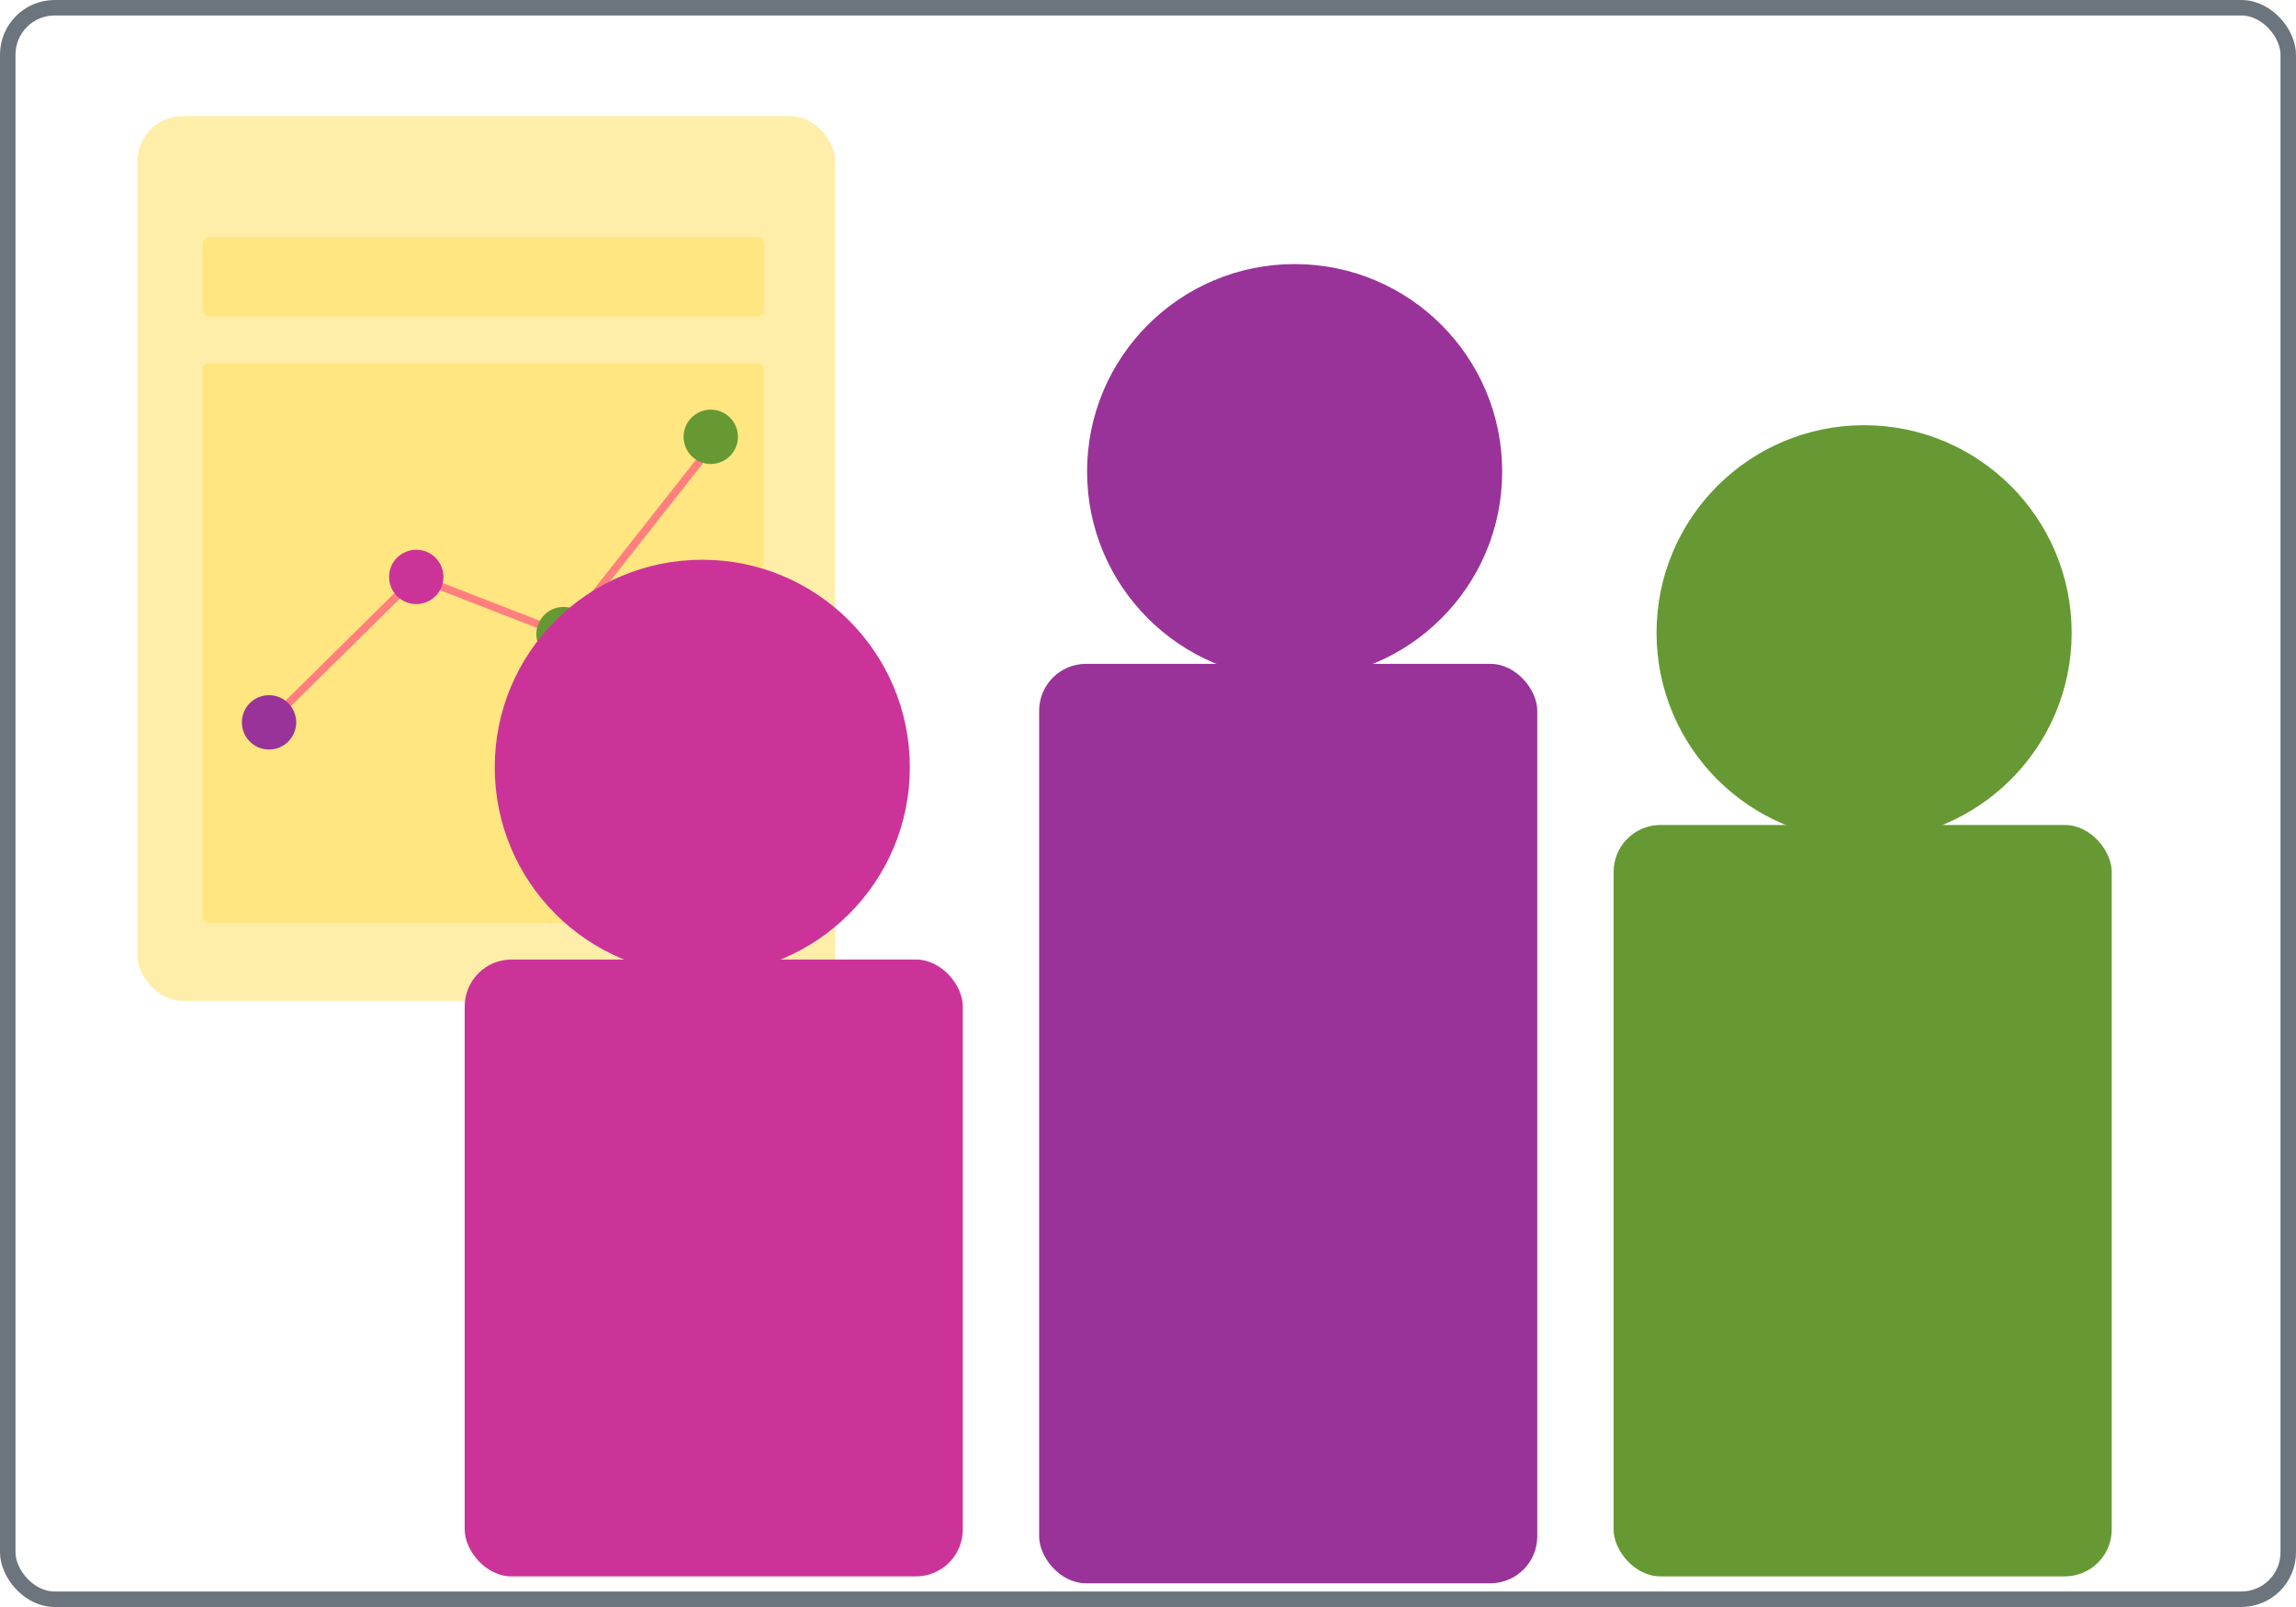 <?xml version="1.0" encoding="UTF-8" standalone="no"?>
<svg
   width="300"
   height="210"
   viewBox="0 0 300 210"
   version="1.1"
   id="svg685"
   xml:space="preserve"
   xmlns="http://www.w3.org/2000/svg"
   xmlns:svg="http://www.w3.org/2000/svg"
   xmlns:rdf="http://www.w3.org/1999/02/22-rdf-syntax-ns#"
   xmlns:cc="http://creativecommons.org/ns#"
   xmlns:dc="http://purl.org/dc/elements/1.1/"><title
     id="title1">sebaTEC Project Pulse Visualisation</title><defs
     id="defs1"><filter
       style="color-interpolation-filters:sRGB"
       id="filter10"
       x="-0.079"
       y="-0.062"
       width="1.213"
       height="1.168"><feFlood
         result="flood"
         in="SourceGraphic"
         flood-opacity="0.498"
         flood-color="rgb(0,0,0)"
         id="feFlood9" /><feGaussianBlur
         result="blur"
         in="SourceGraphic"
         stdDeviation="3"
         id="feGaussianBlur9" /><feOffset
         result="offset"
         in="blur"
         dx="5"
         dy="5"
         id="feOffset9" /><feComposite
         result="comp1"
         operator="in"
         in="flood"
         in2="offset"
         id="feComposite9" /><feComposite
         result="comp2"
         operator="over"
         in="SourceGraphic"
         in2="comp1"
         id="feComposite10" /></filter><filter
       style="color-interpolation-filters:sRGB"
       id="filter109"
       x="-0.221"
       y="-0.108"
       width="1.442"
       height="1.217"><feGaussianBlur
         in="SourceGraphic"
         stdDeviation="6"
         result="blur"
         id="feGaussianBlur108" /><feDiffuseLighting
         diffuseConstant="1"
         surfaceScale="10"
         lighting-color="#8e8e8e"
         result="diffuse"
         id="feDiffuseLighting108"><feDistantLight
           elevation="50"
           azimuth="180"
           id="feDistantLight108" /></feDiffuseLighting><feComposite
         in="diffuse"
         in2="diffuse"
         operator="arithmetic"
         k1="1"
         result="composite1"
         id="feComposite108"
         k2="0"
         k3="0"
         k4="0" /><feComposite
         in="composite1"
         in2="SourceGraphic"
         k1="1"
         operator="arithmetic"
         k3="1"
         result="composite2"
         id="feComposite109"
         k2="0"
         k4="0" /></filter></defs><g
     id="layer1"
     transform="translate(-381.399,45.695)" /><g
     id="layer4"
     transform="translate(-310)"><g
       id="g4-9"
       style="display:inline;filter:url(#filter10)"
       transform="translate(311.999,-268.346)"><rect
         style="display:inline;fill:#ffeeaa;fill-opacity:1;fill-rule:nonzero;stroke:#6c757d;stroke-width:0;stroke-linejoin:round;stroke-miterlimit:10;stroke-dasharray:none;stroke-opacity:1;paint-order:markers fill stroke"
         id="rect1-1"
         width="91.174"
         height="115.612"
         x="10.959"
         y="278.515"
         rx="5.9"
         ry="5.9" /><rect
         style="display:inline;fill:#ffe680;fill-opacity:1;stroke:#6c757d;stroke-width:0;stroke-linejoin:round;stroke-miterlimit:10;stroke-dasharray:none;stroke-opacity:1;paint-order:markers fill stroke"
         id="rect3-2"
         width="73.4"
         height="10.425"
         x="19.45"
         y="294.3"
         rx="0.943"
         ry="0.943" /><rect
         style="display:inline;fill:#ffe680;fill-opacity:1;stroke:#6c757d;stroke-width:0;stroke-linejoin:round;stroke-miterlimit:10;stroke-dasharray:none;stroke-opacity:1;paint-order:markers fill stroke"
         id="rect4-7"
         width="73.35"
         height="73.175"
         x="19.45"
         y="310.8"
         rx="0.85"
         ry="0.85" /><g
         id="g5-0"
         style="display:inline"><path
           style="fill:none;fill-rule:evenodd;stroke:#ff7f7f;stroke-width:1px;stroke-linecap:square;stroke-linejoin:miter;stroke-opacity:1"
           d="M 30.679,355.248 44.868,341.231"
           id="path7-9" /><path
           style="fill:none;fill-rule:evenodd;stroke:#ff7f7f;stroke-width:1px;stroke-linecap:square;stroke-linejoin:miter;stroke-opacity:1"
           d="m 50.702,340.021 12.621,4.901"
           id="path9-3" /><circle
           style="fill:#993399;fill-opacity:1;stroke:#6c757d;stroke-width:0;stroke-linejoin:round;stroke-miterlimit:10;stroke-dasharray:none;stroke-opacity:1;paint-order:markers fill stroke"
           id="path4-6"
           cx="28.154"
           cy="357.742"
           r="3.55" /><circle
           style="fill:#cc3399;fill-opacity:1;stroke:#6c757d;stroke-width:0;stroke-linejoin:round;stroke-miterlimit:10;stroke-dasharray:none;stroke-opacity:1;paint-order:markers fill stroke"
           id="path4-3-0"
           cx="47.393"
           cy="338.736"
           r="3.55" /><path
           style="display:inline;fill:#ff7f7f;fill-opacity:1;fill-rule:evenodd;stroke:#ff7f7f;stroke-width:1px;stroke-linecap:round;stroke-linejoin:miter;stroke-opacity:1"
           d="M 68.829,343.418 84.393,323.656"
           id="path8-6" /><circle
           style="fill:#669933;fill-opacity:1;stroke:#6c757d;stroke-width:0;stroke-linejoin:round;stroke-miterlimit:10;stroke-dasharray:none;stroke-opacity:1;paint-order:markers fill stroke"
           id="path4-3-6-26"
           cx="66.632"
           cy="346.207"
           r="3.55" /><circle
           style="fill:#669933;fill-opacity:1;stroke:#6c757d;stroke-width:0;stroke-linejoin:round;stroke-miterlimit:10;stroke-dasharray:none;stroke-opacity:1;paint-order:markers fill stroke"
           id="path4-3-6-2-1"
           cx="85.871"
           cy="320.429"
           r="3.55" /><circle
           id="path6-8"
           style="fill:#ff7f7f;stroke:#6c757d"
           cx="28.192"
           cy="357.935"
           r="0" /></g></g><rect
       id="rect2-2"
       width="297.975"
       height="207.975"
       x="382.411"
       y="-44.683"
       rx="6.131"
       ry="6.131"
       style="fill:none;stroke:#6c757d;stroke-width:2.025;stroke-linecap:butt;stroke-linejoin:round;stroke-miterlimit:10;stroke-dasharray:none;stroke-opacity:1;paint-order:markers fill stroke"
       transform="translate(-71.399,45.695)" /><g
       id="g1"
       transform="translate(-39.399,45.695)"><g
         id="g29"
         style="fill:#669933;fill-opacity:1;filter:url(#filter109)"
         transform="translate(150.12,-2.542)"><rect
           style="fill:#669933;fill-opacity:1;stroke:#ff7f7f;stroke-width:0;stroke-linecap:square;stroke-linejoin:round;stroke-miterlimit:10;paint-order:markers fill stroke"
           id="rect28"
           width="65.087"
           height="98.192"
           x="410.115"
           y="64.655"
           rx="6.131"
           ry="6.131" /><circle
           style="fill:#669933;fill-opacity:1;stroke:#ff7f7f;stroke-width:0;stroke-linecap:square;stroke-linejoin:round;stroke-miterlimit:10;paint-order:markers fill stroke"
           id="path29"
           cx="442.846"
           cy="39.533"
           r="27.12" /></g><g
         id="g31"
         style="fill:#cc3399;fill-opacity:1;filter:url(#filter109)"
         transform="translate(-150.12,-2.728)"><rect
           style="fill:#cc3399;fill-opacity:1;stroke:#ff7f7f;stroke-width:0;stroke-linecap:square;stroke-linejoin:round;stroke-miterlimit:10;paint-order:markers fill stroke"
           id="rect28-1"
           width="65.087"
           height="80.611"
           x="560.235"
           y="82.422"
           rx="6.131"
           ry="6.131" /><circle
           style="fill:#cc3399;fill-opacity:1;stroke:#ff7f7f;stroke-width:0;stroke-linecap:square;stroke-linejoin:round;stroke-miterlimit:10;paint-order:markers fill stroke"
           id="path29-2"
           cx="591.282"
           cy="57.3"
           r="27.12" /></g><g
         id="g30"
         style="fill:#993399;fill-opacity:1;filter:url(#filter109)"
         transform="translate(-3.618,-3.764)"><rect
           style="fill:#993399;fill-opacity:1;stroke:#ff7f7f;stroke-width:0;stroke-linecap:square;stroke-linejoin:round;stroke-miterlimit:10;paint-order:markers fill stroke"
           id="rect28-9"
           width="65.087"
           height="120.15"
           x="488.793"
           y="44.82"
           rx="6.131"
           ry="6.131" /><circle
           style="fill:#993399;fill-opacity:1;stroke:#ff7f7f;stroke-width:0;stroke-linecap:square;stroke-linejoin:round;stroke-miterlimit:10;paint-order:markers fill stroke"
           id="path29-3"
           cx="522.176"
           cy="19.698"
           r="27.12" /></g></g></g><g
     id="layer2"
     transform="translate(-310)" /><g
     id="layer3"
     style="display:inline"
     transform="translate(-310)" /></svg>
